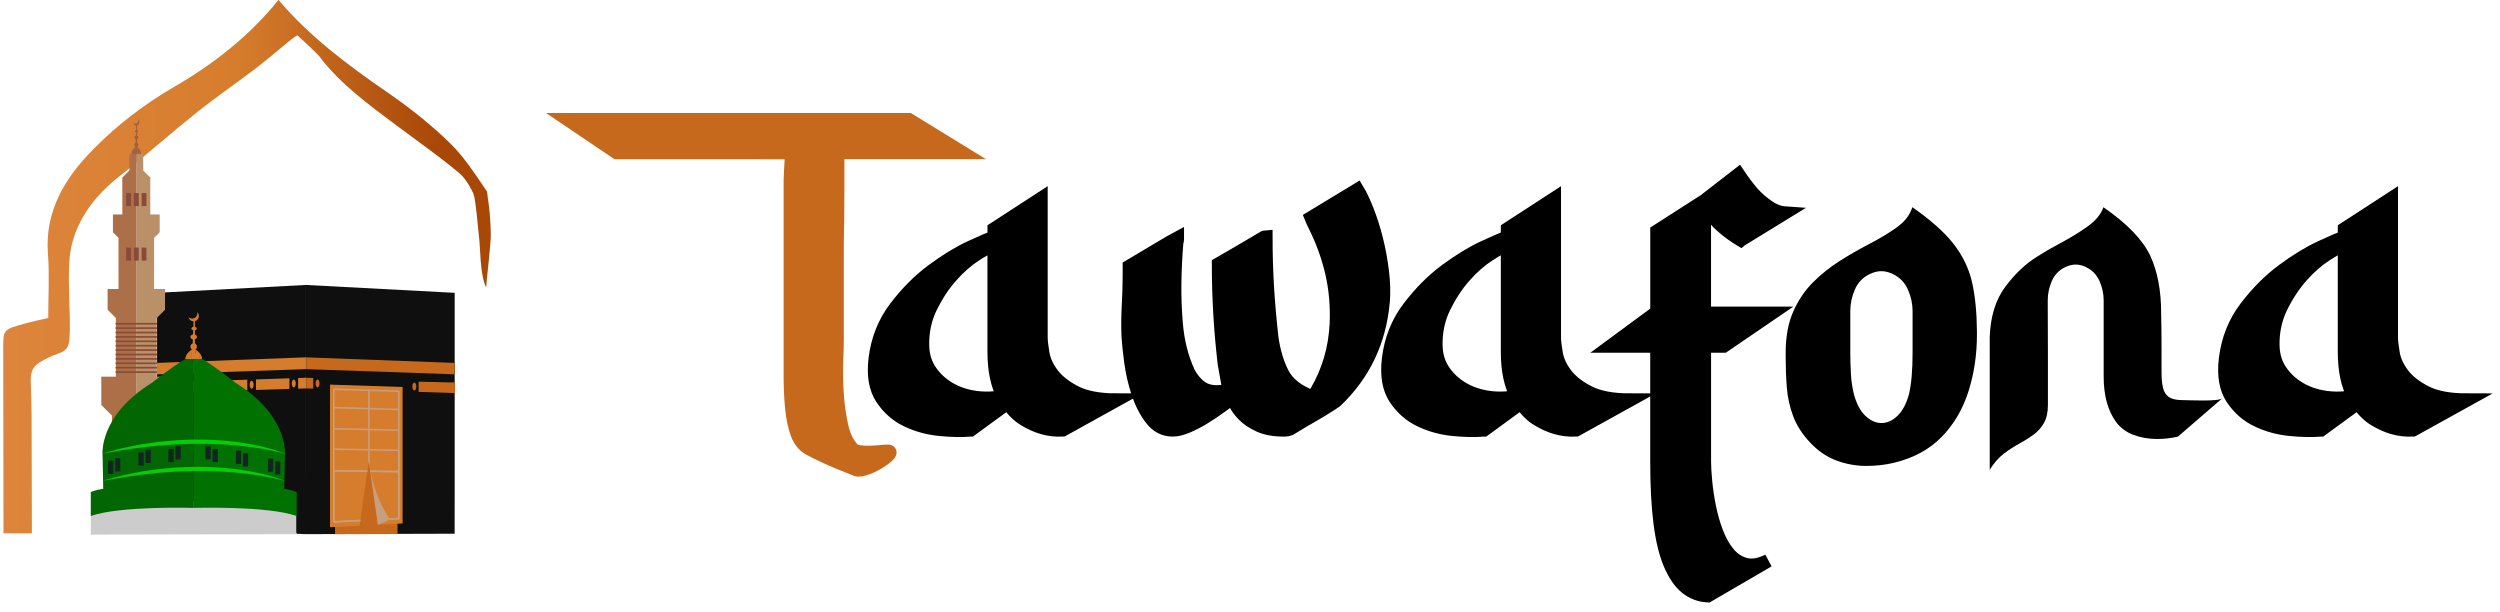 <svg width="188" height="46" viewBox="0 0 188 46" fill="none" xmlns="http://www.w3.org/2000/svg">
<path d="M0.259 40.109C0.259 40.109 0.259 39.202 0.259 38.83C0.255 34.644 0.25 30.459 0.242 26.274C0.238 24.794 0.229 24.788 1.79 24.352C2.37 24.19 2.963 24.067 3.627 23.908C3.627 22.302 3.729 20.691 3.606 19.096C3.359 15.898 4.851 13.397 7.089 11.147C8.867 9.358 10.859 7.83 13.099 6.531C16.092 4.796 18.768 2.691 20.943 -0.007C23.29 2.761 26.169 4.905 29.155 6.962C30.82 8.11 32.421 9.379 33.846 10.77C34.887 11.787 35.681 13.017 36.489 14.206C36.535 14.273 36.543 14.274 36.624 14.407C36.635 14.425 36.666 14.733 36.673 14.817C36.679 14.884 36.873 15.817 36.91 17.667C36.923 18.275 36.537 21.572 36.56 21.605C36.551 21.598 36.257 21.132 36.144 19.555C36.06 18.38 36.088 18.515 36.058 18.188C35.95 16.988 35.754 15.14 35.676 14.862C35.65 14.77 35.613 14.561 35.566 14.486C35.511 14.399 35.134 13.518 34.534 13.015C33.05 11.769 31.409 10.626 29.853 9.461C27.746 7.885 25.53 6.278 23.987 4.2C23.889 4.069 22.466 2.739 22.363 2.655C21.87 2.907 20.939 3.825 19.164 5.192C17.768 6.266 16.294 7.263 14.917 8.36C12.915 9.956 11.012 11.658 8.998 13.241C7.163 14.684 5.832 16.424 5.358 18.581C4.964 20.379 5.366 23.644 5.223 25.478C5.176 26.085 4.998 26.392 4.388 26.585C3.902 26.74 3.437 26.978 3.003 27.237C2.426 27.583 2.289 28.017 2.313 28.74C2.341 29.561 2.373 30.397 2.375 31.228C2.379 33.987 2.398 37.272 2.398 40.106C2.268 40.109 0.259 40.109 0.259 40.109Z" fill="url(#paint0_linear_501_13535)"/>
<path d="M23.002 21.428V25.882V26.458V30.912V31.86V35.086V35.662L23.005 40.168L11.245 39.802L11.811 36.636V33.519V31.86V30.912V28.024V24.908V22.02L23.002 21.428Z" fill="#0F0F0F"/>
<path d="M23.002 26.872L34.193 27.291V28.149L23.002 27.758L11.81 28.149V27.291L23.002 26.872Z" fill="#D67D2D"/>
<path d="M22.418 28.426V29.227L23.002 29.209L34.193 29.555V28.778L23.002 28.407L22.418 28.427V28.426ZM19.25 28.531V29.325L21.764 29.247V28.448L19.25 28.531ZM21.943 28.841C21.943 29.005 22.01 29.137 22.091 29.137C22.173 29.137 22.24 29.004 22.24 28.841C22.24 28.678 22.173 28.544 22.091 28.544C22.01 28.544 21.943 28.678 21.943 28.841ZM16.084 28.636V29.422L18.598 29.345V28.552L16.084 28.636ZM18.924 28.638C18.842 28.638 18.776 28.771 18.776 28.935C18.776 29.099 18.842 29.232 18.924 29.232C19.006 29.232 19.072 29.098 19.072 28.935C19.072 28.771 19.006 28.638 18.924 28.638ZM12.916 28.741V29.52L15.43 29.442V28.657L12.916 28.741ZM15.608 29.036C15.608 29.2 15.675 29.333 15.757 29.333C15.838 29.333 15.905 29.199 15.905 29.036C15.905 28.872 15.838 28.74 15.757 28.74C15.675 28.74 15.608 28.873 15.608 29.036ZM11.81 28.778V29.555L12.263 29.541V28.763L11.81 28.779V28.778ZM12.591 28.845C12.591 28.845 12.59 28.845 12.589 28.845C12.507 28.845 12.441 28.978 12.441 29.141C12.441 29.305 12.507 29.438 12.589 29.438C12.671 29.438 12.737 29.304 12.737 29.141C12.737 28.979 12.672 28.846 12.591 28.845Z" fill="#D67D2D"/>
<path d="M23.002 21.428L34.193 22.02V24.908V28.024V30.912V31.86V33.52V36.636L34.188 40.135L23.002 40.168V35.662V35.086V30.912V26.458V25.882V21.428Z" fill="#0F0F0F"/>
<path d="M23.002 26.872L34.193 27.291V28.024V28.149L23.002 27.758V26.872Z" fill="#C6691C"/>
<path d="M23.002 29.209L23.553 29.226V28.425L23.002 28.407V29.209ZM24.207 29.246L27.201 29.338V28.545L24.207 28.446V29.245V29.246ZM23.882 28.54H23.88C23.798 28.54 23.732 28.673 23.732 28.836C23.732 28.999 23.798 29.132 23.88 29.132C23.962 29.132 24.028 28.999 24.028 28.836C24.028 28.674 23.963 28.541 23.882 28.54ZM27.538 28.65C27.538 28.65 27.538 28.65 27.537 28.65C27.455 28.65 27.389 28.784 27.389 28.947C27.389 29.111 27.455 29.244 27.537 29.243C27.619 29.243 27.685 29.11 27.685 28.947C27.685 28.784 27.619 28.652 27.538 28.65ZM33.964 29.547L34.193 29.555V28.778L33.964 28.771V29.548V29.547ZM33.638 28.822C33.556 28.822 33.489 28.955 33.489 29.118C33.489 29.282 33.556 29.414 33.638 29.414C33.719 29.414 33.786 29.281 33.786 29.118C33.786 28.956 33.72 28.823 33.639 28.822C33.639 28.822 33.639 28.822 33.638 28.822Z" fill="#C6691C"/>
<path d="M23.002 21.428L23.05 21.43V40.113L23.002 40.116L22.954 40.113V21.43L23.002 21.428Z" fill="#0F0F0F"/>
<path d="M23.05 35.603V40.114L23.002 40.116L22.954 40.114V35.603C22.97 35.603 22.986 35.603 23.002 35.603C23.018 35.603 23.034 35.603 23.05 35.603Z" fill="#0F0F0F"/>
<path d="M22.939 27.76L22.994 27.758L23.05 27.76V26.873L22.994 26.871L22.939 26.873M22.939 28.408V29.211L22.994 29.209L23.05 29.211V28.408L22.994 28.407L22.939 28.408Z" fill="#D67D2D"/>
<path d="M31.155 29.362C31.238 29.362 31.305 29.23 31.305 29.066C31.305 28.902 31.238 28.77 31.155 28.77C31.072 28.77 31.005 28.902 31.005 29.066C31.005 29.23 31.072 29.362 31.155 29.362Z" fill="#C6691C"/>
<path d="M31.484 28.701L31.477 29.468L34.199 29.56V28.767L31.484 28.701Z" fill="#C6691C"/>
<path d="M24.164 28.346L24.178 29.377L28.129 29.592L27.98 28.293L24.164 28.346Z" fill="#0F0F0F"/>
<path d="M25.196 31.459L29.896 31.615L29.892 40.161L25.196 40.168V31.459Z" fill="#C6691C"/>
<path d="M24.818 28.922L30.274 29.102V39.362L28.418 39.457L27.735 34.641L27.042 39.528L24.818 39.642V28.922Z" fill="#D67D2D"/>
<path d="M25.102 29.207C25.07 29.207 25.044 29.232 25.044 29.264V39.244C25.044 39.244 25.044 39.245 25.044 39.246C25.046 39.278 25.073 39.302 25.105 39.3L27.089 39.199L27.106 39.082L25.159 39.182V35.46L27.614 35.492L27.631 35.378L25.159 35.345V33.835L29.934 33.922V35.408L27.84 35.381L27.857 35.496L29.934 35.524V38.939L28.356 39.019L28.372 39.134L29.994 39.051C30.025 39.049 30.049 39.024 30.049 38.994V29.427C30.049 29.396 30.024 29.37 29.993 29.37L25.102 29.207H25.101L25.102 29.207ZM29.934 29.481V30.73L25.159 30.598V29.323L29.934 29.481ZM29.934 30.846V32.294L25.159 32.185V30.713L29.934 30.846ZM29.934 32.408V33.806L25.159 33.72V32.299L29.934 32.408Z" fill="#C69F7F"/>
<path d="M30.049 33.835C29.987 33.864 29.924 33.892 29.861 33.92L29.933 33.922V35.408L27.84 35.381L27.856 35.496L29.933 35.524V38.939L28.355 39.02L28.372 39.134L29.994 39.051C30.025 39.049 30.049 39.024 30.049 38.994V33.837L30.049 33.835ZM25.445 35.349C25.311 35.378 25.177 35.407 25.043 35.433V39.244C25.043 39.244 25.043 39.246 25.043 39.246C25.045 39.278 25.072 39.302 25.104 39.3L27.088 39.199L27.105 39.082L25.158 39.183V35.46L27.613 35.492L27.63 35.378L25.444 35.349H25.445Z" fill="#C69F7F"/>
<path fill-rule="evenodd" clip-rule="evenodd" d="M27.734 34.641C28.106 37.427 29.161 38.745 29.264 39.004C29.315 39.114 28.836 39.327 28.417 39.458L27.734 34.641Z" fill="#C69F7F"/>
<path fill-rule="evenodd" clip-rule="evenodd" d="M27.8 29.344V35.1L27.735 34.641L27.685 34.996V29.344H27.8Z" fill="#C69F7F"/>
<path d="M10.248 11.272V39.626H12.087V31.249L12.883 30.456V28.324H11.789V23.913L12.41 23.293V21.732C12.41 21.732 11.887 21.732 11.738 21.732H11.589V17.889L12.009 17.47V16.126H11.302V13.35L10.771 12.821V11.653L10.246 11.272H10.248Z" fill="#BA9069"/>
<path d="M10.253 11.272V39.626H8.414V31.249L7.618 30.456V28.324H8.713V23.913L8.091 23.293V21.732H8.912V17.889L8.492 17.47V16.126H9.199V13.35L9.73 12.821V11.653L10.255 11.272H10.253Z" fill="#AC6F48"/>
<path d="M10.616 34.369H9.854V35.923H10.616V34.369Z" fill="#894B37"/>
<path d="M9.853 18.616H9.488V19.596H9.853V18.616Z" fill="#894B37"/>
<path d="M10.434 18.616H10.069V19.596H10.434V18.616Z" fill="#894B37"/>
<path d="M11.014 18.616H10.649V19.596H11.014V18.616Z" fill="#894B37"/>
<path d="M9.853 14.518H9.488V15.498H9.853V14.518Z" fill="#894B37"/>
<path d="M10.434 14.518H10.069V15.498H10.434V14.518Z" fill="#894B37"/>
<path d="M11.014 14.518H10.649V15.498H11.014V14.518Z" fill="#894B37"/>
<path d="M11.809 24.28H8.692V24.408H11.809V24.28Z" fill="#894B37"/>
<path d="M11.809 24.61H8.692V24.739H11.809V24.61Z" fill="#894B37"/>
<path d="M11.809 24.942H8.692V25.07H11.809V24.942Z" fill="#894B37"/>
<path d="M11.809 25.272H8.692V25.4H11.809V25.272Z" fill="#894B37"/>
<path d="M11.809 25.602H8.692V25.73H11.809V25.602Z" fill="#894B37"/>
<path d="M11.809 25.932H8.692V26.061H11.809V25.932Z" fill="#894B37"/>
<path d="M11.809 26.263H8.692V26.392H11.809V26.263Z" fill="#894B37"/>
<path d="M11.809 26.594H8.692V26.722H11.809V26.594Z" fill="#894B37"/>
<path d="M11.809 26.924H8.692V27.052H11.809V26.924Z" fill="#894B37"/>
<path d="M11.809 27.255H8.692V27.383H11.809V27.255Z" fill="#894B37"/>
<path d="M11.809 27.585H8.692V27.714H11.809V27.585Z" fill="#894B37"/>
<path d="M11.809 27.916H8.692V28.044H11.809V27.916Z" fill="#894B37"/>
<path d="M10.603 11.589C10.603 11.589 10.658 11.344 10.32 11.037C10.32 11.037 10.541 11.501 10.511 11.589H10.604H10.603Z" fill="#A0613F"/>
<path d="M10.346 11.588H10.183C10.183 11.588 10.192 11.192 10.252 11.062C10.252 11.062 10.286 10.988 10.303 11.072C10.32 11.155 10.395 11.412 10.346 11.588Z" fill="#A0613F"/>
<path d="M10.509 11.576H10.345C10.345 11.576 10.344 11.148 10.293 11.037C10.293 11.036 10.294 11.027 10.301 11.022C10.307 11.018 10.314 11.019 10.319 11.025C10.323 11.032 10.329 11.045 10.337 11.06C10.46 11.299 10.482 11.336 10.496 11.402C10.505 11.441 10.514 11.499 10.508 11.576H10.509Z" fill="#A0613F"/>
<path d="M9.899 11.589C9.899 11.589 9.844 11.344 10.182 11.037C10.182 11.037 9.961 11.501 9.991 11.589H9.898H9.899Z" fill="#A0613F"/>
<path d="M10.156 11.588H10.319C10.319 11.588 10.31 11.192 10.25 11.062C10.25 11.062 10.217 10.988 10.2 11.072C10.182 11.155 10.107 11.412 10.156 11.588Z" fill="#A0613F"/>
<path d="M9.992 11.576H10.157C10.157 11.576 10.157 11.148 10.209 11.037C10.209 11.036 10.208 11.027 10.2 11.022C10.195 11.018 10.187 11.019 10.183 11.025C10.178 11.032 10.172 11.045 10.165 11.06C10.042 11.299 10.02 11.336 10.005 11.402C9.996 11.441 9.987 11.499 9.993 11.576H9.992Z" fill="#A0613F"/>
<path d="M10.304 11.087V9.369L10.279 9.272L10.245 9.382L10.198 11.09C10.198 11.09 10.267 11.188 10.281 11.147C10.295 11.106 10.304 11.086 10.304 11.086V11.087Z" fill="#A0613F"/>
<path d="M10.251 11.084C10.33 11.084 10.394 10.997 10.394 10.891C10.394 10.784 10.33 10.698 10.251 10.698C10.172 10.698 10.107 10.784 10.107 10.891C10.107 10.997 10.172 11.084 10.251 11.084Z" fill="#A0613F"/>
<path d="M10.251 10.485C10.33 10.485 10.394 10.419 10.394 10.338C10.394 10.258 10.33 10.192 10.251 10.192C10.172 10.192 10.107 10.258 10.107 10.338C10.107 10.419 10.172 10.485 10.251 10.485Z" fill="#A0613F"/>
<path d="M10.15 9.865C10.15 9.921 10.202 9.966 10.266 9.966C10.33 9.966 10.382 9.921 10.382 9.865C10.382 9.81 10.33 9.764 10.266 9.764C10.202 9.764 10.15 9.81 10.15 9.865Z" fill="#A0613F"/>
<path d="M10.294 9.263C10.384 9.196 10.427 9.059 10.405 8.93C10.421 8.95 10.435 8.974 10.446 9.001C10.507 9.149 10.468 9.336 10.358 9.418C10.249 9.5 10.111 9.447 10.05 9.3C10.039 9.273 10.031 9.245 10.026 9.217C10.096 9.308 10.205 9.332 10.294 9.265V9.263Z" fill="#A0613F"/>
<path d="M22.278 38.748V40.037L22.344 40.169L6.828 40.202V38.682L12 37.723L17.901 37.591L22.278 38.748Z" fill="#CCCCCC"/>
<path d="M22.31 38.803V37.005C22.31 37.005 22.022 36.856 21.375 36.757L21.425 34.179C21.425 34.179 21.723 31.255 17.695 28.776C17.695 28.776 16.353 27.685 15.209 26.992H14.562V38.194C14.562 38.194 20.112 38.024 22.31 38.803Z" fill="#017201"/>
<path d="M6.827 38.803V37.005C6.827 37.005 7.116 36.856 7.762 36.757L7.713 34.179C7.713 34.179 7.414 31.255 11.442 28.776C11.442 28.776 12.785 27.685 13.928 26.992H14.575V38.194C14.575 38.194 9.026 38.024 6.827 38.803Z" fill="#026602"/>
<path d="M21.084 34.683H20.686V35.675H21.084V34.683Z" fill="#10261F"/>
<path d="M20.554 34.484H20.156V35.476H20.554V34.484Z" fill="#10261F"/>
<path d="M18.663 34.088H18.266V35.08H18.663V34.088Z" fill="#10261F"/>
<path d="M18.134 33.889H17.736V34.881H18.134V33.889Z" fill="#10261F"/>
<path d="M16.376 33.758H15.979V34.749H16.376V33.758Z" fill="#10261F"/>
<path d="M15.846 33.559H15.448V34.551H15.846V33.559Z" fill="#10261F"/>
<path d="M8.519 34.65H8.121V35.642H8.519V34.65Z" fill="#10261F"/>
<path d="M9.049 34.452H8.651V35.443H9.049V34.452Z" fill="#10261F"/>
<path d="M10.807 34.022H10.409V35.014H10.807V34.022Z" fill="#10261F"/>
<path d="M11.337 33.824H10.94V34.816H11.337V33.824Z" fill="#10261F"/>
<path d="M13.061 33.758H12.663V34.749H13.061V33.758Z" fill="#10261F"/>
<path d="M13.592 33.559H13.194V34.551H13.592V33.559Z" fill="#10261F"/>
<g style="mix-blend-mode:overlay">
<path d="M21.438 34.121C21.438 34.121 21.387 34.105 21.287 34.079C21.189 34.051 21.042 34.02 20.858 33.973C20.671 33.933 20.446 33.881 20.185 33.833C19.926 33.779 19.629 33.737 19.309 33.682C19.147 33.657 18.979 33.638 18.805 33.614C18.718 33.602 18.63 33.59 18.54 33.578C18.45 33.566 18.358 33.558 18.265 33.548C18.08 33.529 17.889 33.509 17.695 33.489C17.5 33.474 17.3 33.46 17.098 33.444C16.693 33.406 16.272 33.405 15.846 33.383C15.633 33.369 15.418 33.377 15.202 33.374C14.986 33.374 14.77 33.373 14.553 33.373C14.119 33.386 13.686 33.397 13.259 33.416C12.834 33.449 12.413 33.472 12.007 33.502C11.603 33.549 11.212 33.587 10.84 33.626C10.654 33.642 10.475 33.673 10.3 33.697C10.126 33.722 9.958 33.746 9.796 33.768C9.474 33.816 9.175 33.849 8.916 33.902C8.654 33.948 8.427 33.989 8.239 34.022C8.051 34.055 7.902 34.078 7.801 34.095C7.7 34.111 7.646 34.12 7.646 34.12C7.646 34.12 7.699 34.105 7.797 34.078C7.896 34.05 8.04 34.008 8.225 33.959C8.41 33.91 8.634 33.85 8.892 33.781C9.148 33.708 9.443 33.652 9.765 33.587C9.926 33.554 10.093 33.52 10.267 33.485C10.441 33.45 10.62 33.413 10.807 33.389C11.178 33.334 11.571 33.276 11.979 33.221C12.388 33.183 12.811 33.141 13.241 33.106C13.672 33.084 14.11 33.069 14.549 33.052C14.768 33.054 14.988 33.057 15.206 33.059C15.424 33.064 15.641 33.059 15.858 33.074C16.073 33.084 16.287 33.097 16.498 33.11C16.71 33.119 16.918 33.143 17.122 33.163C17.326 33.185 17.528 33.202 17.724 33.227C17.92 33.256 18.111 33.283 18.298 33.31C18.391 33.325 18.483 33.336 18.573 33.352C18.663 33.369 18.751 33.386 18.839 33.402C19.013 33.436 19.181 33.465 19.342 33.5C19.663 33.573 19.956 33.639 20.213 33.713C20.471 33.779 20.692 33.853 20.875 33.91C21.056 33.972 21.197 34.022 21.293 34.061C21.388 34.097 21.438 34.119 21.438 34.119V34.121Z" fill="#05CE05"/>
</g>
<path d="M15.177 26.993C15.177 26.993 15.271 26.669 14.685 26.262C14.685 26.262 15.067 26.877 15.015 26.993H15.177Z" fill="#D67D2D"/>
<path d="M14.731 26.993H14.447C14.447 26.993 14.463 26.467 14.567 26.295C14.567 26.295 14.624 26.197 14.655 26.308C14.685 26.418 14.814 26.758 14.73 26.993H14.731Z" fill="#D67D2D"/>
<path d="M15.014 26.976H14.73C14.73 26.976 14.728 26.409 14.64 26.262C14.64 26.26 14.641 26.247 14.653 26.241C14.663 26.237 14.675 26.237 14.684 26.245C14.691 26.256 14.702 26.272 14.715 26.291C14.928 26.609 14.966 26.658 14.992 26.746C15.007 26.797 15.023 26.875 15.013 26.976H15.014Z" fill="#D67D2D"/>
<path d="M13.956 26.993C13.956 26.993 13.861 26.669 14.447 26.262C14.447 26.262 14.065 26.877 14.117 26.993H13.956Z" fill="#D67D2D"/>
<path d="M14.401 26.993H14.685C14.685 26.993 14.669 26.467 14.565 26.295C14.565 26.295 14.508 26.197 14.477 26.308C14.447 26.418 14.318 26.758 14.402 26.993H14.401Z" fill="#D67D2D"/>
<path d="M14.117 26.976H14.402C14.402 26.976 14.403 26.409 14.492 26.262C14.492 26.26 14.49 26.247 14.478 26.241C14.468 26.237 14.456 26.237 14.447 26.245C14.441 26.256 14.429 26.272 14.416 26.291C14.203 26.609 14.165 26.658 14.139 26.746C14.124 26.797 14.109 26.875 14.118 26.976H14.117Z" fill="#D67D2D"/>
<path d="M14.657 26.328V24.049L14.615 23.92L14.556 24.067L14.474 26.334C14.474 26.334 14.593 26.463 14.617 26.409C14.64 26.354 14.657 26.329 14.657 26.329V26.328Z" fill="#D67D2D"/>
<path d="M14.565 26.324C14.702 26.324 14.813 26.209 14.813 26.068C14.813 25.926 14.702 25.812 14.565 25.812C14.428 25.812 14.317 25.926 14.317 26.068C14.317 26.209 14.428 26.324 14.565 26.324Z" fill="#D67D2D"/>
<path d="M14.565 25.53C14.702 25.53 14.813 25.443 14.813 25.335C14.813 25.228 14.702 25.141 14.565 25.141C14.428 25.141 14.317 25.228 14.317 25.335C14.317 25.443 14.428 25.53 14.565 25.53Z" fill="#D67D2D"/>
<path d="M14.393 24.707C14.393 24.782 14.482 24.841 14.594 24.841C14.705 24.841 14.796 24.782 14.796 24.707C14.796 24.633 14.706 24.573 14.594 24.573C14.483 24.573 14.393 24.633 14.393 24.707Z" fill="#D67D2D"/>
<path d="M14.643 23.908C14.798 23.818 14.872 23.637 14.835 23.466C14.862 23.493 14.886 23.524 14.905 23.56C15.011 23.756 14.943 24.003 14.753 24.112C14.563 24.221 14.323 24.151 14.217 23.956C14.198 23.92 14.185 23.883 14.177 23.845C14.298 23.966 14.487 23.997 14.642 23.908H14.643Z" fill="#D67D2D"/>
<path d="M15.171 26.924H13.956V26.993H15.171V26.924Z" fill="#D67D2D"/>
<path d="M14.678 26.261H14.441V26.441H14.678V26.261Z" fill="#D67D2D"/>
<g style="mix-blend-mode:overlay">
<path d="M21.438 36.17C21.438 36.17 21.387 36.154 21.287 36.128C21.189 36.099 21.042 36.068 20.858 36.021C20.671 35.982 20.446 35.929 20.185 35.882C19.926 35.827 19.629 35.785 19.309 35.73C19.147 35.705 18.979 35.686 18.805 35.663C18.718 35.651 18.63 35.638 18.54 35.626C18.45 35.614 18.358 35.607 18.265 35.596C18.08 35.577 17.889 35.558 17.695 35.538C17.5 35.523 17.3 35.508 17.098 35.493C16.693 35.454 16.272 35.453 15.846 35.432C15.633 35.418 15.418 35.425 15.202 35.423C14.986 35.423 14.77 35.422 14.553 35.421C14.119 35.435 13.686 35.445 13.259 35.464C12.834 35.498 12.413 35.52 12.007 35.55C11.603 35.597 11.212 35.636 10.84 35.675C10.654 35.69 10.475 35.722 10.3 35.746C10.126 35.771 9.958 35.794 9.796 35.817C9.474 35.864 9.175 35.898 8.916 35.951C8.654 35.997 8.427 36.037 8.239 36.07C8.051 36.103 7.902 36.126 7.801 36.143C7.7 36.16 7.646 36.168 7.646 36.168C7.646 36.168 7.699 36.154 7.797 36.126C7.896 36.099 8.04 36.057 8.225 36.008C8.41 35.959 8.634 35.899 8.892 35.831C9.148 35.757 9.443 35.701 9.765 35.636C9.926 35.604 10.093 35.569 10.267 35.534C10.441 35.499 10.62 35.462 10.807 35.438C11.178 35.383 11.571 35.325 11.979 35.27C12.388 35.232 12.811 35.19 13.241 35.156C13.672 35.133 14.11 35.118 14.549 35.101C14.768 35.104 14.988 35.106 15.206 35.109C15.424 35.114 15.641 35.109 15.858 35.123C16.073 35.134 16.287 35.147 16.498 35.16C16.71 35.168 16.918 35.193 17.122 35.213C17.326 35.235 17.528 35.251 17.724 35.276C17.92 35.305 18.111 35.332 18.298 35.36C18.391 35.374 18.483 35.386 18.573 35.402C18.663 35.419 18.751 35.435 18.839 35.451C19.013 35.485 19.181 35.515 19.342 35.55C19.663 35.622 19.956 35.688 20.213 35.762C20.471 35.828 20.692 35.903 20.875 35.959C21.056 36.021 21.197 36.071 21.293 36.11C21.388 36.146 21.438 36.168 21.438 36.168V36.17Z" fill="#05CE05"/>
</g>
<path d="M42.698 9H63.026L62.998 11.365C62.998 11.365 62.998 13.101 62.998 14.511C62.998 15.835 62.983 17.084 62.955 18.259V23.814V25.358C62.955 25.798 62.939 26.41 62.911 27.188C62.883 27.966 62.896 28.79 62.955 29.656C63.014 30.523 63.131 31.337 63.308 32.103C63.484 32.868 63.792 33.455 64.234 33.867C64.616 34.043 65.409 34.064 66.615 33.933C67.821 33.8 65.177 35.556 64.411 35.321C63.971 35.144 63.531 34.967 63.088 34.791C62.734 34.645 62.353 34.476 61.941 34.284C61.529 34.092 61.163 33.91 60.838 33.734C60.425 33.498 60.126 33.117 59.934 32.587C59.742 32.057 59.611 31.419 59.537 30.669C59.463 29.919 59.427 29.09 59.427 28.179C59.427 27.267 59.427 26.328 59.427 25.358V13.805C59.427 13.836 59.427 13.769 59.427 13.608C59.427 13.447 59.435 13.242 59.45 12.991C59.465 12.742 59.481 12.476 59.494 12.197C59.509 11.918 59.532 11.675 59.56 11.47H46.356L42.698 9Z" fill="#C6691C" stroke="#C6691C" stroke-miterlimit="10"/>
<path d="M53.687 11.365L53.659 9H68.356C68.356 9 69.715 9.835 70.165 10.111L72.374 11.468H57.123" fill="#C6691C"/>
<path d="M53.687 11.365L53.659 9H68.356C68.356 9 69.715 9.835 70.165 10.111L72.374 11.468H57.123" stroke="#C6691C" stroke-miterlimit="10"/>
<path d="M72.997 32.331C72.321 32.39 71.543 32.374 70.66 32.287C69.779 32.2 68.955 31.972 68.192 31.604C67.427 31.238 66.805 30.685 66.318 29.95C65.835 29.215 65.665 28.23 65.811 26.996C65.988 25.527 66.503 24.234 67.355 23.118C68.207 22.002 69.139 21.067 70.153 20.32C71.167 19.572 72.122 18.991 73.017 18.579C73.913 18.167 74.495 17.919 74.758 17.829V17.212L78.286 14.921V25.368C78.286 25.632 78.329 26.028 78.419 26.558C78.506 27.088 78.741 27.61 79.125 28.122C79.507 28.637 80.08 29.093 80.846 29.489C81.609 29.886 82.653 30.083 83.976 30.083L79.921 32.331C79.392 32.359 78.877 32.303 78.378 32.154C77.966 32.036 77.525 31.839 77.055 31.56C76.583 31.281 76.159 30.861 75.777 30.303L73 32.331H72.997ZM69.38 26.072C69.408 26.778 69.608 27.395 69.974 27.923C70.34 28.453 70.811 28.885 71.384 29.223C71.958 29.561 72.603 29.781 73.325 29.884C74.044 29.986 74.758 29.965 75.462 29.817C74.991 28.965 74.756 27.848 74.756 26.466V18.4C74.433 18.518 73.962 18.774 73.345 19.17C72.728 19.567 72.124 20.097 71.538 20.758C70.949 21.418 70.435 22.199 69.994 23.095C69.554 23.991 69.347 24.984 69.377 26.069L69.38 26.072Z" fill="black" stroke="black" stroke-miterlimit="10"/>
<path d="M97.089 32.2C96.971 32.287 96.794 32.333 96.559 32.333C95.794 32.333 95.164 32.216 94.665 31.98C94.165 31.744 93.776 31.481 93.497 31.186C93.218 30.892 93.019 30.621 92.903 30.37C92.786 30.122 92.712 29.981 92.683 29.95C92.42 30.127 92.094 30.355 91.713 30.634C91.332 30.913 90.935 31.176 90.523 31.427C90.111 31.678 89.698 31.89 89.289 32.067C88.877 32.244 88.511 32.331 88.186 32.331C87.538 32.331 87.003 32.052 86.575 31.494C86.15 30.936 85.813 30.275 85.562 29.51C85.313 28.747 85.137 27.966 85.032 27.173C84.929 26.379 84.863 25.747 84.835 25.278C84.807 24.515 84.812 23.742 84.858 22.964C84.901 22.186 84.924 21.415 84.924 20.65V20.033C85.129 19.915 85.424 19.739 85.805 19.503C86.186 19.268 86.568 19.04 86.952 18.82C87.333 18.6 87.679 18.395 87.989 18.203C88.298 18.011 88.48 17.901 88.539 17.872V18.006C88.539 18.093 88.523 18.154 88.495 18.182C88.408 19.211 88.355 20.24 88.342 21.267C88.326 22.296 88.365 23.325 88.452 24.352C88.511 25.027 88.613 25.66 88.762 26.248C88.907 26.837 89.115 27.424 89.379 28.012C89.614 28.453 89.901 28.806 90.239 29.07C90.576 29.333 90.994 29.466 91.496 29.466C91.759 29.466 92.069 29.423 92.422 29.333C92.363 29.011 92.304 28.68 92.246 28.343C92.187 28.005 92.128 27.674 92.069 27.352C91.921 26.087 91.81 24.838 91.739 23.604C91.665 22.37 91.629 21.121 91.629 19.857C91.892 19.71 92.222 19.519 92.619 19.283C93.016 19.047 93.405 18.82 93.787 18.6C94.168 18.379 94.491 18.187 94.757 18.026C95.02 17.865 95.169 17.783 95.197 17.783C95.197 19.076 95.233 20.34 95.307 21.574C95.381 22.808 95.492 24.073 95.637 25.365C95.783 26.423 96.057 27.334 96.454 28.099C96.851 28.865 97.606 29.451 98.725 29.863L98.988 29.466C99.9 27.91 100.399 26.205 100.488 24.352C100.547 23.028 100.437 21.759 100.158 20.537C99.879 19.319 99.447 18.121 98.858 16.946C98.74 16.71 98.653 16.521 98.594 16.372C99.183 16.019 99.761 15.668 100.335 15.315C100.908 14.962 101.487 14.611 102.076 14.258C102.311 14.639 102.559 15.169 102.826 15.845C103.089 16.521 103.317 17.24 103.509 18.006C103.701 18.771 103.847 19.565 103.949 20.386C104.052 21.211 104.075 21.974 104.016 22.677C103.752 25.647 102.575 28.13 100.488 30.127C100.43 30.186 100.378 30.221 100.335 30.237C100.291 30.252 100.24 30.288 100.181 30.347C99.682 30.669 99.175 30.979 98.661 31.273C98.146 31.568 97.624 31.875 97.097 32.2H97.089Z" fill="black" stroke="black" stroke-miterlimit="10"/>
<path d="M111.601 32.331C110.925 32.39 110.147 32.374 109.263 32.287C108.383 32.2 107.559 31.972 106.796 31.604C106.03 31.238 105.408 30.685 104.922 29.95C104.438 29.215 104.269 28.23 104.415 26.996C104.592 25.527 105.106 24.234 105.959 23.118C106.811 22.002 107.743 21.067 108.757 20.32C109.77 19.572 110.725 18.991 111.621 18.579C112.517 18.167 113.098 17.919 113.362 17.829V17.212L116.889 14.921V25.368C116.889 25.632 116.933 26.028 117.022 26.558C117.109 27.088 117.345 27.61 117.729 28.122C118.11 28.637 118.684 29.093 119.449 29.489C120.212 29.886 121.256 30.083 122.58 30.083L118.525 32.331C117.995 32.359 117.481 32.303 116.981 32.154C116.569 32.036 116.129 31.839 115.658 31.56C115.187 31.281 114.762 30.861 114.381 30.303L111.603 32.331H111.601ZM107.986 26.072C108.014 26.778 108.214 27.395 108.58 27.923C108.946 28.453 109.417 28.885 109.99 29.223C110.564 29.561 111.209 29.781 111.931 29.884C112.65 29.986 113.364 29.965 114.068 29.817C113.597 28.965 113.362 27.848 113.362 26.466V18.4C113.039 18.518 112.568 18.774 111.951 19.17C111.334 19.567 110.73 20.097 110.144 20.758C109.555 21.418 109.041 22.199 108.6 23.095C108.16 23.991 107.953 24.984 107.983 26.069L107.986 26.072Z" fill="black" stroke="black" stroke-miterlimit="10"/>
<path d="M128.173 26.028V34.712C128.173 35.093 128.201 35.592 128.26 36.209C128.319 36.826 128.413 37.466 128.547 38.126C128.68 38.787 128.861 39.427 129.097 40.044C129.332 40.661 129.627 41.183 129.978 41.608C130.331 42.033 130.756 42.314 131.255 42.445C131.754 42.578 132.328 42.481 132.975 42.158L128.434 44.803C127.817 44.772 127.272 44.567 126.803 44.186C126.332 43.804 125.928 43.215 125.59 42.422C125.252 41.628 125.001 40.599 124.84 39.337C124.679 38.073 124.597 36.532 124.597 34.709V26.026H121.115L124.466 23.558H124.599V17.386L128.17 15.095V23.558H133.239L129.624 26.026H128.17L128.173 26.028ZM130.907 18.049C130.466 17.785 130.054 17.491 129.673 17.169C129.35 16.905 129.048 16.595 128.769 16.242C128.49 15.889 128.291 15.507 128.175 15.095L130.733 13.111C131.086 13.641 131.452 14.125 131.836 14.565C132.159 14.918 132.535 15.241 132.96 15.535C133.385 15.83 133.805 15.991 134.217 16.019L130.909 18.047L130.907 18.049Z" fill="black" stroke="black" stroke-miterlimit="10"/>
<path d="M140.381 35.039C139.587 35.039 138.827 34.903 138.1 34.632C137.373 34.361 136.715 33.91 136.126 33.286C135.535 32.658 135.11 31.998 134.849 31.304C134.588 30.61 134.429 29.891 134.37 29.149C134.311 28.407 134.283 27.644 134.283 26.86V26.515C134.283 25.324 134.47 24.3 134.846 23.443C135.223 22.588 135.717 21.853 136.326 21.241C136.938 20.63 137.601 20.097 138.315 19.644C139.029 19.188 139.738 18.779 140.437 18.415C141.272 17.988 141.999 17.553 142.616 17.115C143.233 16.677 143.629 16.165 143.806 15.579C145.186 16.539 146.22 17.463 146.909 18.344C147.597 19.227 148.06 20.184 148.296 21.218C148.532 22.253 148.654 23.479 148.665 24.899V25.181C148.665 26.673 148.452 28.089 148.03 29.428C147.607 30.764 146.937 31.906 146.018 32.85C145.099 33.795 143.903 34.445 142.429 34.801C141.771 34.957 141.087 35.037 140.376 35.037L140.381 35.039ZM141.492 31.811C141.909 31.811 142.306 31.634 142.682 31.279C143.058 30.923 143.345 30.39 143.545 29.681C143.732 28.929 143.826 27.874 143.826 26.517V23.399C143.826 22.846 143.711 22.309 143.481 21.787C143.25 21.264 142.884 20.878 142.385 20.627C142.073 20.471 141.768 20.392 141.476 20.392C141.185 20.392 140.88 20.471 140.568 20.627C140.066 20.878 139.702 21.264 139.48 21.787C139.254 22.309 139.142 22.846 139.142 23.399V26.517C139.142 27.019 139.157 27.549 139.188 28.107C139.219 28.665 139.298 29.19 139.423 29.681C139.621 30.39 139.91 30.925 140.286 31.279C140.662 31.634 141.064 31.811 141.492 31.811Z" fill="black"/>
<path d="M163.794 32.83C163.27 32.953 162.75 33.012 162.233 33.012C161.595 33.012 161.001 32.912 160.454 32.71C159.906 32.507 159.463 32.182 159.125 31.732C158.506 30.869 158.196 29.735 158.196 28.33V22.593C158.196 22.096 158.093 21.613 157.886 21.144C157.679 20.676 157.351 20.328 156.903 20.105C156.642 19.964 156.368 19.895 156.087 19.895C155.833 19.895 155.562 19.964 155.27 20.105C154.819 20.33 154.494 20.676 154.292 21.144C154.09 21.613 153.99 22.096 153.99 22.593L154.003 27.037V30.439C154.003 31.002 153.905 31.455 153.708 31.803C153.511 32.149 153.258 32.438 152.948 32.669C152.638 32.899 152.298 33.117 151.922 33.321C151.499 33.547 151.09 33.81 150.69 34.115C150.291 34.42 149.938 34.824 149.628 35.331V25.335C149.684 23.788 150.076 22.529 150.803 21.559C151.53 20.589 152.323 19.836 153.186 19.303C153.665 18.994 154.208 18.676 154.817 18.349C155.585 17.947 156.294 17.517 156.939 17.064C157.587 16.608 157.999 16.114 158.175 15.582C159.937 16.8 161.101 17.998 161.67 19.173C162.235 20.351 162.519 21.815 162.519 23.566C162.537 24.446 162.548 25.332 162.548 26.223V27.994C162.548 28.473 162.586 28.865 162.66 29.174C162.735 29.484 162.886 29.715 163.111 29.863C163.336 30.014 163.674 30.088 164.122 30.088C164.57 30.088 166.815 30.216 167.12 29.95L163.784 32.83H163.794Z" fill="black"/>
<path d="M174.54 32.331C173.864 32.39 173.086 32.374 172.203 32.287C171.322 32.2 170.498 31.972 169.735 31.604C168.97 31.238 168.348 30.685 167.861 29.95C167.377 29.215 167.209 28.23 167.354 26.996C167.531 25.527 168.046 24.234 168.898 23.118C169.75 22.002 170.682 21.067 171.696 20.32C172.71 19.572 173.665 18.991 174.56 18.579C175.456 18.167 176.038 17.919 176.301 17.829V17.212L179.829 14.921V25.368C179.829 25.632 179.872 26.028 179.962 26.558C180.049 27.088 180.284 27.61 180.668 28.122C181.05 28.637 181.623 29.093 182.389 29.489C183.151 29.886 184.196 30.083 185.519 30.083L181.464 32.331C180.935 32.359 180.42 32.303 179.921 32.154C179.509 32.036 179.068 31.839 178.597 31.56C178.126 31.281 177.701 30.861 177.32 30.303L174.543 32.331H174.54ZM170.925 26.072C170.954 26.778 171.153 27.395 171.519 27.923C171.885 28.453 172.356 28.885 172.93 29.223C173.503 29.561 174.148 29.781 174.87 29.884C175.59 29.986 176.304 29.965 177.008 29.817C176.537 28.965 176.301 27.848 176.301 26.466V18.4C175.979 18.518 175.508 18.774 174.891 19.17C174.274 19.567 173.67 20.097 173.083 20.758C172.495 21.418 171.98 22.199 171.54 23.095C171.1 23.991 170.892 24.984 170.923 26.069L170.925 26.072Z" fill="black" stroke="black" stroke-miterlimit="10"/>
<defs>
<linearGradient id="paint0_linear_501_13535" x1="0.242" y1="20.051" x2="36.911" y2="20.051" gradientUnits="userSpaceOnUse">
<stop stop-color="#DD853C"/>
<stop offset="0.48" stop-color="#D67D2D"/>
<stop offset="0.82" stop-color="#AF500D"/>
<stop offset="0.9" stop-color="#A84807"/>
</linearGradient>
</defs>
</svg>

